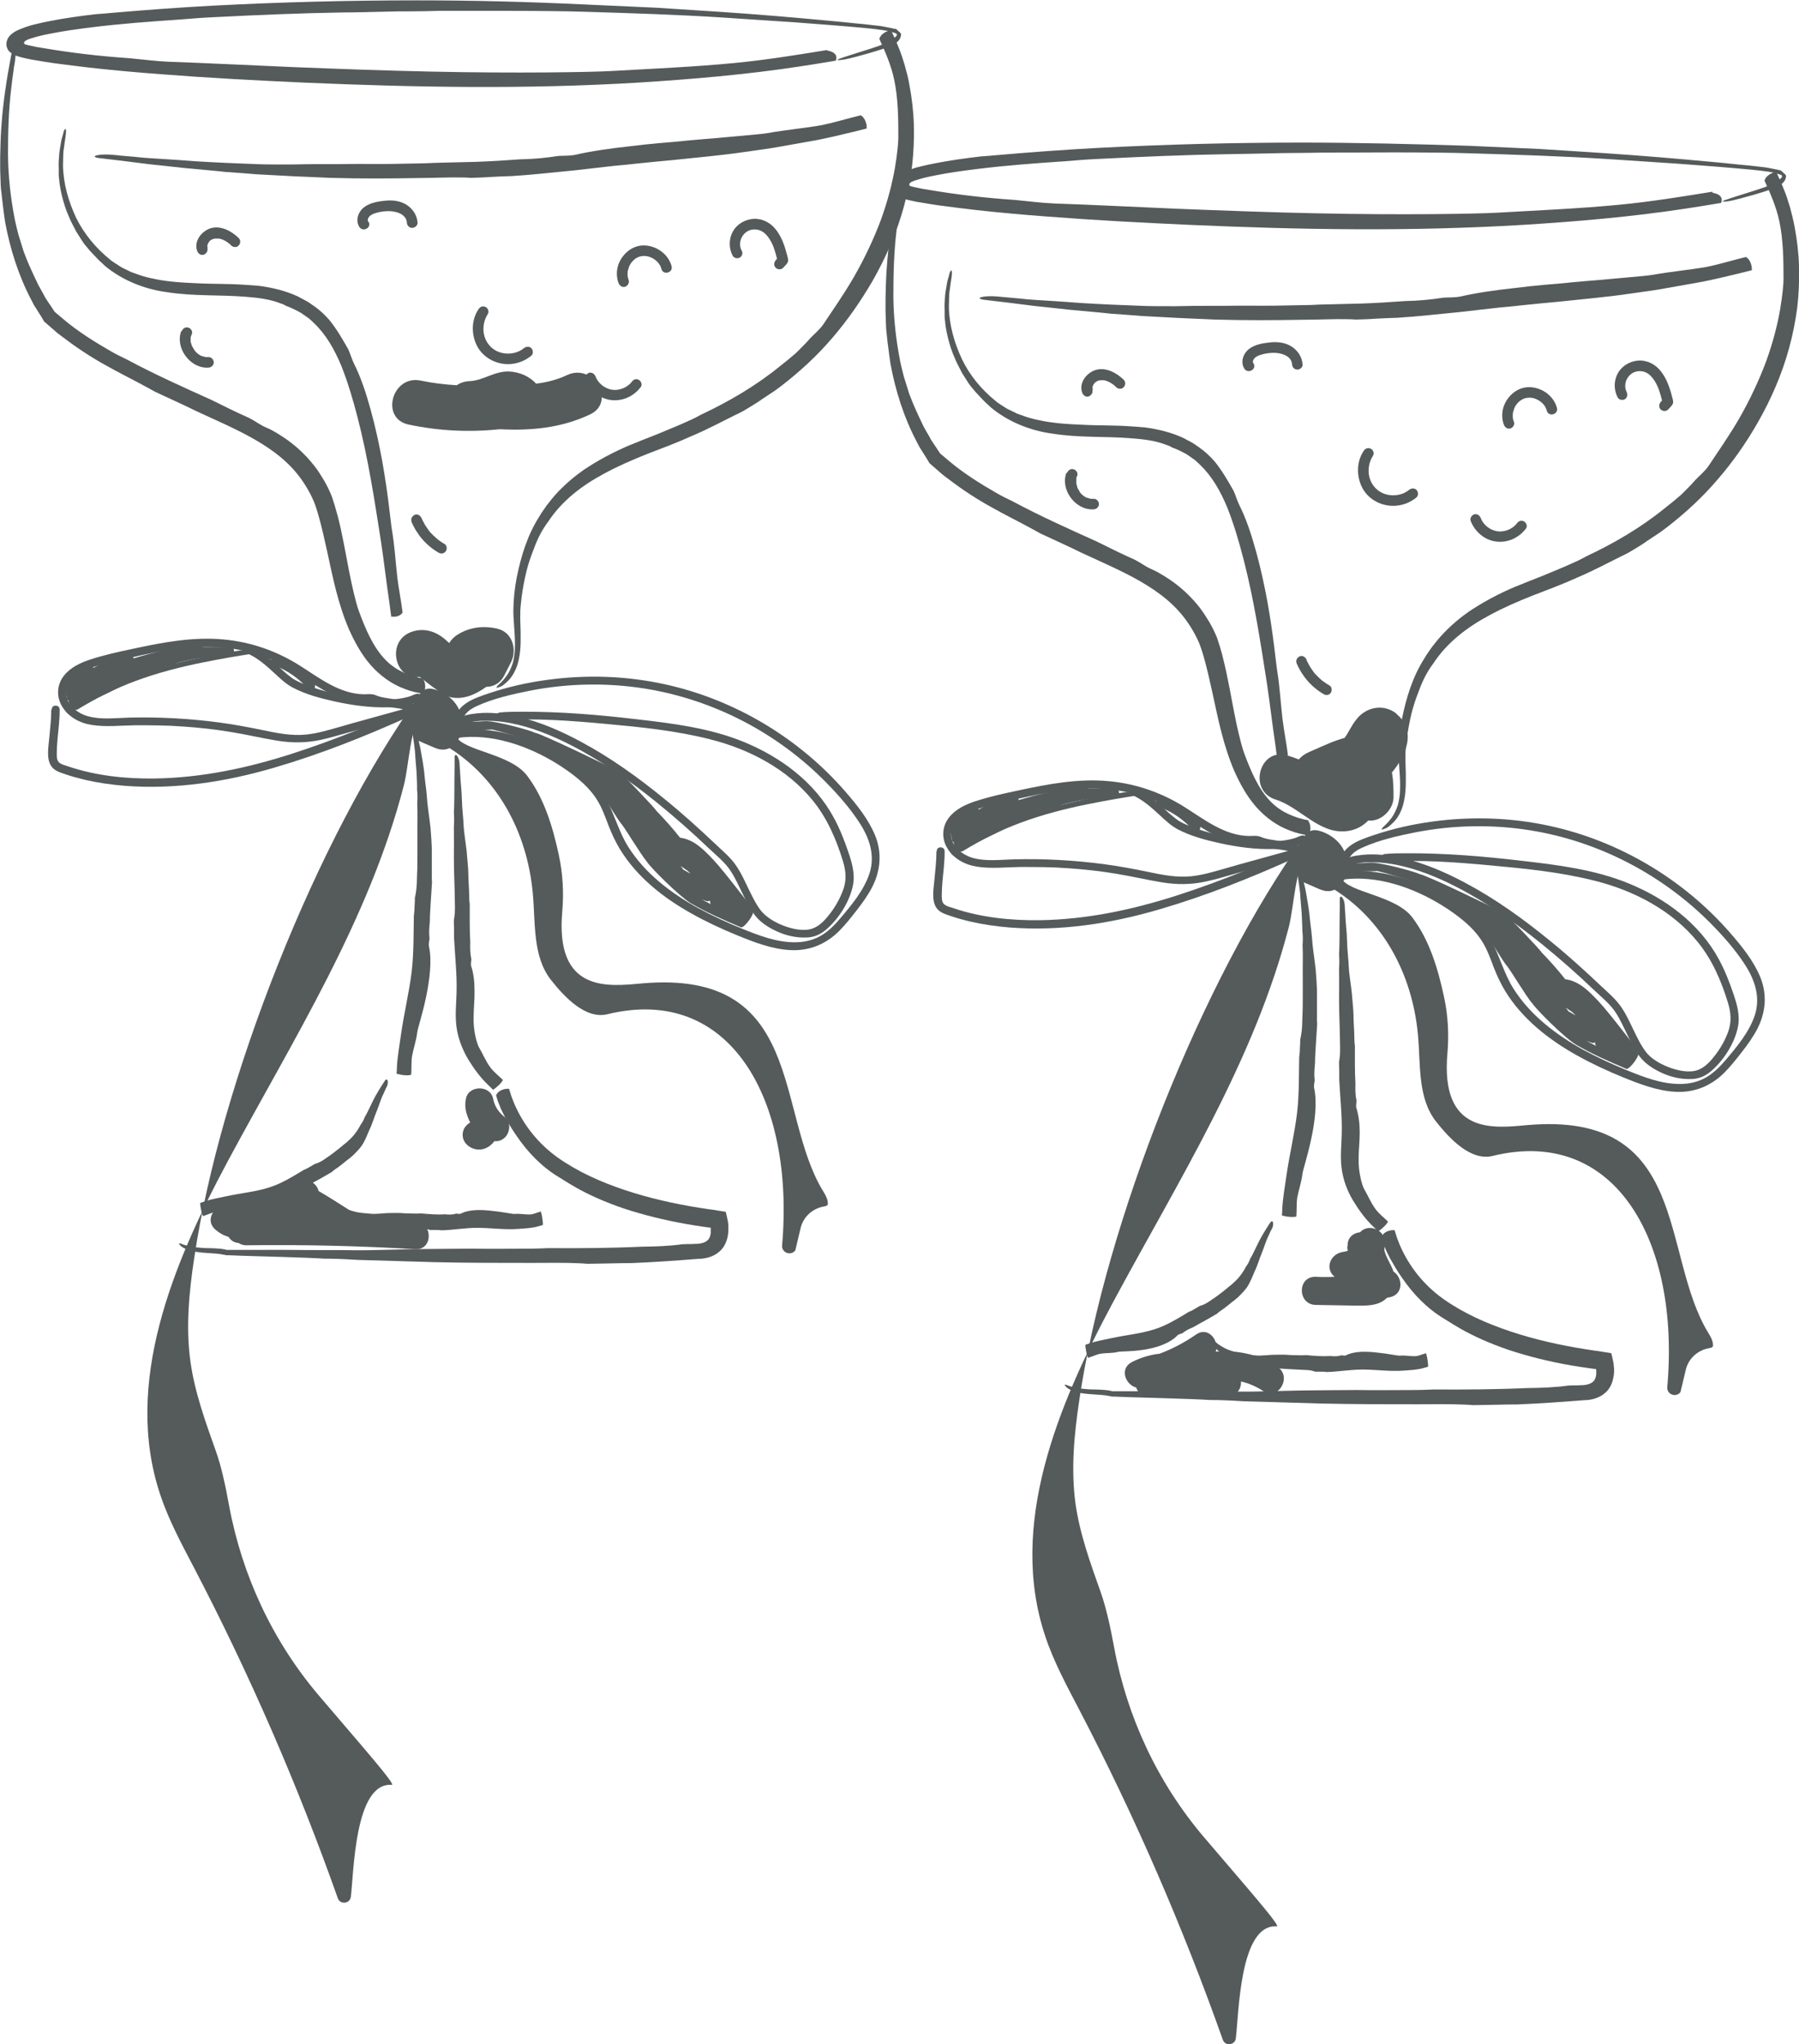 <?xml version="1.0" encoding="UTF-8"?>
<svg id="Layer_2" data-name="Layer 2" xmlns="http://www.w3.org/2000/svg" xmlns:xlink="http://www.w3.org/1999/xlink" viewBox="0 0 101.07 114.83">
  <defs>
    <style>
      .cls-1 {
        fill: #555a5b;
      }

      .cls-2 {
        fill: none;
      }

      .cls-3 {
        clip-path: url(#clippath);
      }
    </style>
    <clipPath id="clippath">
      <rect class="cls-2" width="101.07" height="114.83"/>
    </clipPath>
  </defs>
  <g id="Layer_2-2" data-name="Layer 2">
    <g id="Layer_1-2" data-name="Layer 1-2">
      <g class="cls-3">
        <g>
          <path class="cls-1" d="M96.2,10.77c-1.73.28-3.45.56-5.21.73-2.3.22-4.63.32-6.93.45-1.05.06-5.25.14-10.18.03-2.47-.05-5.12-.15-7.66-.25-2.54-.11-4.96-.23-6.98-.3-.74-.03-1.49-.13-2.23-.2-1.64-.11-3.29-.3-4.91-.58-.22-.03-.44-.07-.64-.12-.1-.02-.19-.04-.29-.07-.04-.01-.09-.04-.09-.09s.03-.08.07-.11c.07-.05.16-.09.25-.12.02,0,.15-.05.23-.07.09-.03.19-.05.29-.08.19-.05.39-.09.59-.13.79-.16,1.6-.27,2.41-.37,1.62-.2,3.25-.32,4.88-.43.69-.06,1.37-.11,2.06-.14,2.36-.12,4.73-.22,7.1-.26.6-.01,1.9-.03,3.08-.06,1.18-.01,2.24-.02,2.34-.03.53,0,2.17,0,3.87-.01,1.71,0,3.48.02,4.3.05,2.62.08,5.24.16,7.86.33,1.31.09,2.61.17,3.92.26l1.96.15.98.08,1.02.09c.24.03.57.05.86.1.08,0,.15.02.23.03l.12.02s.08.01.1.02c.1.03.2.06.29.08.05.01.09.03.13.04.04.02.08.02.1.08,0,.06-.03.08-.06.11-.02.03-.05.05-.07.07-.09.08-.17.12-.17.13-.06.04-.17.11-.38.2s-.53.2-.88.31c-.28.09-.58.18-.89.28-.26.08-.52.17-.79.26l-.12.08c.21,0,.41-.03.65-.09.07-.02.19-.05.36-.09.09-.02.18-.05.29-.08.14-.04.29-.08.44-.12.23-.07.48-.14.72-.22s.49-.17.68-.27.29-.2.35-.29c.03-.05.05-.09.07-.14,0-.02.01-.05.02-.08v-.07s-.01-.04-.02-.05c-.01-.02-.02-.04-.04-.05l-.06-.05-.12-.11-.06-.05s-.02,0-.03-.01h-.05l-.1-.03c-.14-.03-.27-.05-.41-.08-.25-.06-.59-.08-.9-.12-.23-.03-.46-.05-.69-.07-.65-.07-1.22-.12-1.62-.16-.32-.03-2.32-.22-4.46-.38-2.13-.16-4.4-.29-5.26-.35-1.33-.06-2.66-.12-3.99-.18-3.13-.1-6.27-.18-9.4-.18-3.83,0-7.65.1-11.48.3-1.86.1-3.73.24-5.6.4-.34.03-.66.06-.97.08-.86.1-1.72.22-2.58.39-.22.04-.44.09-.65.14-.11.03-.22.05-.33.08l-.17.05-.08.03s-.04.01-.1.03c-.2.07-.4.15-.57.24-.17.1-.3.21-.38.32-.08.12-.13.25-.13.41,0,.08.02.16.05.23s.06.11.1.16c.04.04.09.08.15.12l.07.05.04.03s.03.01.05.02l.21.07c.15.05.31.08.47.12l.29.06.25.04c.33.06.66.11,1,.16.67.09,1.33.17,2,.25,1.34.15,2.68.27,4.02.37,2.69.21,5.37.35,8.02.47,6.31.28,12.46.38,18.78,0,3.04-.19,6.08-.45,9.1-.91.67-.1,1.33-.21,1.99-.32,0,0,.01-.01.02-.02,0,0,.05-.1.02-.23-.03-.12-.15-.26-.5-.32"/>
          <path class="cls-1" d="M99.13,10.14c.34.74.67,1.5.84,2.31.22,1.06.23,2.16.23,3.24,0,.25-.05.86-.19,1.69-.14.82-.4,1.86-.79,2.93-.4,1.07-.92,2.17-1.5,3.18s-1.23,1.92-1.75,2.71c-.2.28-.48.51-.72.76-.25.29-.53.56-.8.83-.29.25-.59.5-.9.74-1.35,1.1-2.87,1.99-4.45,2.73-.28.16-.58.3-.88.43-.51.23-1.03.43-1.54.65-.53.21-1.05.41-1.58.63-.27.11-.84.37-1.34.64s-.93.54-.97.57c-.22.13-.87.58-1.46,1.16-.29.28-.57.6-.79.89-.12.14-.2.28-.29.4-.09.12-.15.22-.2.31-.68,1.05-1.05,2.26-1.29,3.46-.12.61-.18,1.23-.19,1.84,0,.6.09,1.22.09,1.86,0,.18,0,.46-.04.69-.03.24-.09.44-.09.44-.03.08-.1.3-.25.56-.15.25-.39.51-.62.71-.01.03-.03.06-.04.1.11-.02.23-.06.36-.14.06-.06.27-.19.47-.46.2-.26.36-.64.43-1.01.08-.38.1-.75.1-1.08s0-.6-.01-.79c0-.07-.02-.36-.01-.71,0-.09,0-.17.01-.27,0-.1.02-.21.03-.32.02-.22.05-.46.09-.7.08-.48.18-.97.3-1.38s.25-.74.32-.92c.2-.56.47-1.1.82-1.56.76-1.16,1.89-2.03,3.15-2.7.77-.42,1.58-.77,2.41-1.1l1.27-.49.64-.26.64-.28c.83-.35,1.63-.78,2.44-1.18.15-.07.29-.14.42-.21.36-.22.72-.42,1.06-.67l.56-.37c.19-.12.36-.26.54-.39,1.02-.79,1.99-1.68,2.84-2.68.86-.99,1.61-2.07,2.25-3.19.76-1.33,1.37-2.74,1.77-4.21.2-.74.35-1.49.45-2.25.09-.76.12-1.53.1-2.31-.02-.75-.11-1.5-.25-2.24-.07-.37-.16-.73-.26-1.1-.11-.36-.22-.72-.37-1.06-.12-.31-.26-.61-.4-.91h-.02s-.03,0-.08.02c-.05.01-.12.04-.19.07-.14.07-.3.19-.37.39"/>
          <path class="cls-1" d="M73.51,46.08c-.77-.14-1.52-.45-2.09-1.02-.37-.37-.66-.82-.9-1.29s-.44-.97-.62-1.46c-.09-.23-.25-.81-.43-1.64-.18-.82-.35-1.88-.6-3.03-.07-.29-.13-.58-.21-.88s-.17-.6-.28-.92c-.13-.32-.27-.61-.44-.9-.17-.28-.35-.56-.54-.81-.4-.51-.85-.95-1.32-1.31-.23-.18-.47-.34-.7-.48-.23-.14-.47-.28-.69-.37-.33-.14-.62-.37-.94-.53-.72-.32-1.43-.67-2.13-1.02-1.6-.72-3.2-1.44-4.73-2.26-.29-.14-.58-.28-.86-.44-.96-.55-1.89-1.13-2.73-1.84-.05-.05-.12-.1-.2-.17-.08-.06-.16-.14-.26-.22-.03-.02-.05-.07-.09-.12-.04-.06-.08-.11-.11-.17-.08-.11-.15-.23-.23-.34-.08-.11-.15-.23-.2-.34-.06-.11-.12-.21-.17-.29-.1-.17-.16-.29-.17-.31-.1-.23-.45-.9-.73-1.65-.08-.18-.13-.38-.19-.57-.06-.19-.12-.37-.17-.54-.09-.35-.16-.64-.2-.83-.24-1.21-.38-2.45-.39-3.69,0-1.24.03-2.48.18-3.71.02-.17.05-.44.08-.66.03-.22.06-.41.06-.42,0-.08.04-.28.08-.53.03-.25.05-.54,0-.79l-.05-.07c-.06.08-.09.17-.11.28-.02.12-.14.71-.25,1.36s-.21,1.37-.25,1.75c-.02.15-.13,1.11-.16,2.14,0,.26-.02.52-.02.77v.73c.02.45.02.83.04,1.04.04.32.06.64.11.96.04.32.08.64.13.96.28,1.49.74,2.97,1.46,4.34l.16.31.19.3.19.3.09.15.06.1.04.07s.04.04.06.05l.55.48c.17.16.37.29.55.43.74.56,1.52,1.07,2.32,1.51.78.44,1.58.83,2.36,1.26.14.08.27.15.4.22l1.1.51c.39.18.78.36,1.16.55,2.22,1.04,4.69,1.97,6.03,3.97.2.29.37.59.52.9.15.31.25.63.35.97.2.69.35,1.39.51,2.11.31,1.43.6,2.9,1.22,4.34.31.69.68,1.38,1.2,1.98s1.2,1.1,1.96,1.37c.33.13.67.2,1.01.26,0,0,.01,0,.01-.02,0,0,.01-.03.03-.07.02-.05.04-.12.05-.19.02-.16.01-.36-.1-.53"/>
          <path class="cls-1" d="M72.83,68.32c.03-.34,0-.69.05-1.04.08-.44.24-.88.29-1.33.02-.2.29-1,.49-1.95.21-.95.35-2.07.17-2.88-.03-.15.02-.29.03-.44-.04-.33-.01-.65.02-.97,0-.37.03-.73.05-1.09l.07-1.09c0-.14-.02-.27-.01-.41v-1.4c0-.24-.05-1.03-.06-1.07,0-.21-.16-1.28-.19-1.6-.02-.26-.04-.51-.07-.77-.03-.25-.07-.51-.09-.76-.02-.26-.06-.51-.1-.76s-.09-.51-.13-.75c-.01-.07-.04-.17-.06-.27-.02-.09-.04-.17-.04-.17-.01-.06-.04-.34-.24-.5-.02,0-.05,0-.07,0-.03.04-.04.08-.03.13.01.1.15.94.15,1.25,0,.06.04.44.07.85.02.41.04.85.04,1.01.03.26.03.51.01.77.03.6,0,1.21.01,1.81v1.11c0,.37,0,.74-.02,1.11-.01.36-.01.72-.08,1.08-.01.06-.03.13-.04.19,0,.17-.01.33-.02.5,0,.18-.02.35-.04.53-.02,1.03,0,2.09-.12,3.12-.15,1.22-.44,2.38-.61,3.6-.08.58-.19,1.17-.22,1.76,0,.13-.01.26-.02.39h.02s.03,0,.08.02c.05.01.12.03.2.04.16.02.35.03.5,0"/>
          <path class="cls-1" d="M77.99,68.63c-.24-.24-.51-.44-.71-.71-.26-.35-.43-.77-.64-1.13-.1-.17-.34-.92-.31-1.76,0-.43.06-.92.06-1.42s-.06-.96-.18-1.35c-.05-.14,0-.29,0-.43-.07-.32-.07-.63-.06-.95-.04-.71-.03-1.42-.03-2.14-.02-.13-.03-.26-.03-.4,0-.45-.05-.91-.05-1.36,0-.23-.08-1-.08-1.04,0-.2-.17-1.25-.18-1.56-.02-.5-.09-1-.1-1.51-.01-.5-.08-1-.1-1.51,0-.07-.01-.18-.02-.27,0-.09-.01-.17-.01-.17,0-.06,0-.34-.16-.53l-.07-.03s-.06.07-.05.12c0,.1,0,.96-.01,1.27,0,.12,0,1.54-.03,1.87.02.26.02.51,0,.76.01.6,0,1.2,0,1.8,0,.73.04,1.46.05,2.19,0,.36.03.71-.02,1.07,0,.07-.02.13-.03.19,0,.16,0,.33.01.49v.52c.05,1.01.17,2.05.14,3.06-.01.6-.09,1.22-.01,1.89.08.67.32,1.31.66,1.87.33.54.69,1.03,1.12,1.44.09.09.19.18.28.27,0,0,.01,0,.02-.01,0,0,.02-.02.06-.05.04-.03.1-.07.16-.13.12-.1.26-.24.32-.38"/>
          <path class="cls-1" d="M77.6,69.47c.03.1.06.21.09.31.04.1.08.2.12.3.07.2.18.39.27.58.21.37.42.74.67,1.09.62.92,1.43,1.76,2.39,2.33.22.13.74.49,1.52.88s1.81.81,2.95,1.13c1.14.33,2.39.59,3.58.75.14.02.28.04.42.06h.06s0,.06.01.11v.14c0,.09-.02.17-.04.24-.03.06-.05.12-.09.17-.08.1-.22.18-.41.22-.04,0-.07.01-.11.02-.04,0-.09,0-.13.01-.09,0-.18,0-.26.01-.18,0-.36,0-.53.01-.78.11-1.55.13-2.33.14-1.74.08-3.49.09-5.23.08-.32.01-.65.03-.97.03-1.11,0-2.23.02-3.34,0-.56,0-2.46.02-2.55.02-.5-.01-3.08.08-3.84.07-1.23-.02-2.46,0-3.7-.02-.62-.01-1.23,0-1.85,0h-1.8l-.08-.02c-.31-.08-1.01-.08-1.04-.08-.08,0-.29-.01-.56-.04-.13-.01-.28-.03-.44-.07s-.32-.08-.47-.15h-.11c.04.05.08.1.13.15.05.04.12.08.19.12.08.04.31.14.6.19.29.05.62.07.93.09.16.01.31.02.45.04.07.01.14.02.21.04h.06s.07.03.11.03h.15c.31.01.58.02.76.03.31.01,3.76.1,4.57.16.63,0,1.25.03,1.87.07,1.47.04,2.94.09,4.42.13,1.8.04,3.6.04,5.4.04.88,0,1.76-.02,2.64.02.16,0,.31.02.46.03l1.21-.02c.43-.01.86-.02,1.29-.02,1.25-.05,2.51-.14,3.76-.24.33,0,.82-.09,1.17-.41.18-.15.31-.36.38-.56s.11-.41.12-.6v-.14c0-.05,0-.09-.01-.16l-.02-.2-.04-.19c-.03-.13-.05-.26-.09-.38l-.38-.06-.37-.06-.23-.03-.46-.07c-1.45-.23-2.87-.55-4.22-1s-2.65-1.03-3.78-1.83c-1.09-.78-1.92-1.82-2.44-3.03l-.16-.41c-.04-.14-.09-.28-.13-.42h-.1c-.05,0-.12.01-.2.03-.15.04-.33.13-.42.32"/>
          <path class="cls-1" d="M61.14,76.27c.23-.07.46-.19.7-.23.31-.05.65-.02.96-.1.14-.04.74-.01,1.44-.12.69-.1,1.47-.35,1.9-.8.08-.08.19-.09.29-.13.18-.15.39-.25.61-.34.23-.13.45-.26.68-.38.22-.13.45-.25.67-.39.07-.07.15-.13.23-.18.14-.09.27-.2.4-.3.13-.11.26-.21.39-.31.07-.05.2-.17.32-.3.06-.06.11-.12.16-.17.04-.05.07-.08.07-.09.06-.05.19-.25.29-.47.11-.22.19-.45.24-.55.16-.32.25-.67.39-1s.23-.69.4-1.02c.02-.04.05-.12.08-.18s.05-.11.06-.12c.02-.04.14-.2.1-.43l-.04-.06s-.08.01-.1.05c-.02.03-.13.19-.24.37-.11.17-.22.37-.28.47-.03.04-.16.3-.29.57s-.26.54-.33.64c-.06.17-.14.32-.24.45-.18.35-.41.65-.67.88l-.12.11-.15.12-.29.24c-.2.15-.39.31-.61.45-.1.07-.2.14-.31.21-.1.06-.21.12-.33.16-.04.01-.08.03-.12.04-.09.06-.19.11-.29.17s-.21.12-.32.16c-.6.36-1.22.75-1.9.97-.8.26-1.64.33-2.46.51-.4.09-.8.15-1.19.28-.09.03-.18.06-.26.09v.1c0,.05.02.12.03.2.03.16.07.35.14.47"/>
          <path class="cls-1" d="M72.35,42.37c-.08-.67-.22-1.33-.3-2-.1-.88-.15-1.78-.29-2.65-.07-.4-.21-2.01-.55-3.89-.17-.94-.39-1.94-.65-2.88s-.56-1.84-.92-2.55c-.13-.26-.21-.55-.33-.82-.32-.57-.65-1.14-1.07-1.66-.25-.28-.52-.54-.83-.76-.15-.1-.3-.22-.46-.31l-.49-.26c-.68-.31-1.4-.48-2.12-.58-.27-.03-.54-.04-.8-.06-.92-.07-1.83-.04-2.72-.09-.23-.01-.72-.03-1.17-.07-.44-.04-.84-.1-.88-.11-.19-.04-.81-.13-1.41-.37-.08-.03-.15-.05-.23-.08-.07-.04-.14-.07-.22-.11-.14-.07-.29-.13-.41-.21-.24-.16-.46-.28-.57-.39-.78-.63-1.44-1.42-1.88-2.33-.43-.92-.72-1.91-.74-2.94,0-.28.02-.89.04-.9,0-.06.04-.24.06-.44.03-.21.08-.45.07-.66l-.04-.07c-.05.06-.09.13-.11.23,0,.05-.06.2-.11.41-.03.21-.09.47-.12.75-.02.28-.05.58-.03.84v.37c0,.11.02.21.03.29,0,.13.11.95.42,1.76.09.2.16.4.26.6.1.19.19.37.28.54.21.32.37.6.48.73.09.1.17.21.26.31s.19.2.28.3c.1.1.18.2.28.29s.2.18.3.28c.98.82,2.25,1.32,3.48,1.48,1.51.24,2.99.14,4.41.26.69.05,1.38.13,2,.38.12.03.22.09.31.14.29.1.55.24.81.38l.39.27c.07.04.12.1.18.15s.12.11.17.16c.67.63,1.16,1.49,1.54,2.41.37.93.66,1.92.91,2.89.6,2.32.95,4.64,1.32,7,.17,1.14.3,2.29.47,3.43.03.25.07.51.1.76h.24c.13-.02.28-.07.38-.21"/>
          <path class="cls-1" d="M98.07,14.44c-.75.18-1.47.41-2.23.56-.99.17-2.01.26-3,.44-.23.04-.8.09-1.58.16-.39.03-.83.08-1.32.12-.48.04-1,.08-1.53.13-.27.03-.54.05-.82.08-.28.02-.56.05-.83.07-.56.05-1.12.11-1.67.18-1.1.12-2.15.27-3.01.47-.32.07-.65.05-.98.07-.71.11-1.43.18-2.15.19-.81.06-1.62.11-2.43.14l-2.43.06c-.3.02-.6.03-.9.03-.51.01-1.03.02-1.55.03-.52.01-1.03,0-1.55,0-.26,0-.83,0-1.35.01h-1.02c-.23,0-.95,0-1.69.02-.74,0-1.52,0-1.88-.02-1.14-.04-2.29-.09-3.43-.16-.57-.04-1.14-.09-1.71-.12-.57-.04-1.14-.06-1.71-.13-.31-.03-.98-.09-.99-.09-.14-.01-.77-.1-1.22.02l-.06.06c.08.05.16.07.26.08.23.02,2.17.26,2.86.35.14.01,1.02.11,1.95.21.93.09,1.92.17,2.3.22.58.04,1.16.08,1.74.13.69.03,1.37.08,2.06.11l2.06.09c1.68.05,3.35.04,5.03.01.82,0,1.64-.05,2.45-.03.15,0,.29.01.43.02.38-.01.75-.02,1.13-.05.4-.02.8-.04,1.2-.05,1.16-.07,2.33-.21,3.5-.32.59-.07,1.17-.13,1.75-.2.58-.07,1.16-.11,1.74-.18.69-.07,1.37-.14,2.05-.2l2.04-.21c.68-.07,1.36-.15,2.03-.25.68-.1,1.36-.18,2.04-.31l1.97-.35c.65-.13,1.3-.28,1.95-.44.29-.07.57-.14.85-.21v-.1c0-.05-.01-.12-.03-.2-.04-.15-.12-.33-.29-.44"/>
          <path class="cls-1" d="M85.06,23.72c-.06-.16-.08-.25-.07-.41,0-.01.01-.12,0-.08,0-.04.02-.08.03-.12,0-.03.02-.06.03-.09,0-.02.01-.04.02-.06-.01.02,0,.02,0-.02.07-.15.13-.24.24-.35.06-.06.08-.07.14-.11.07-.04.12-.07.17-.09.27-.09.53-.06.77.07.26.14.44.34.51.61.1.37.67.21.57-.16-.18-.66-.8-1.11-1.46-1.16-.69-.05-1.28.42-1.52,1.05-.12.33-.13.72,0,1.06.06.15.2.25.36.21.14-.04.26-.21.21-.36"/>
          <path class="cls-1" d="M91.39,22.03c-.26-.52.12-1.15.67-1.18.26-.02.49.08.65.24.19.18.32.4.43.65.11.26.2.61.27.91.03-.1.05-.19.08-.29-.06.07-.13.15-.19.22-.1.12-.12.3,0,.42.11.11.31.12.42,0,.09-.1.23-.22.27-.35.03-.11-.02-.25-.05-.36-.04-.18-.1-.36-.16-.54-.13-.37-.31-.73-.58-1.02-.27-.29-.65-.47-1.05-.48-.44,0-.88.2-1.15.55-.33.44-.37,1.03-.12,1.52.07.14.27.18.4.11.14-.09.18-.26.11-.4"/>
          <path class="cls-1" d="M76.62,25.32c-.42.61-.42,1.45-.08,2.09.35.67,1.11,1.05,1.86,1,.44-.03.84-.19,1.18-.47.12-.1.11-.31,0-.42-.12-.12-.29-.1-.42,0-.4.33-1.01.39-1.48.18-.49-.22-.78-.71-.79-1.23,0-.31.07-.59.24-.86.09-.13.03-.33-.11-.4-.15-.08-.31-.03-.4.11"/>
          <path class="cls-1" d="M82.62,29.25c.22.58.73,1.05,1.36,1.16.68.11,1.33-.17,1.75-.72.1-.13.02-.33-.11-.4-.15-.09-.31-.02-.4.11-.25.33-.73.51-1.12.44-.4-.07-.77-.36-.91-.74-.06-.15-.2-.25-.36-.21-.14.04-.26.21-.21.36"/>
          <path class="cls-1" d="M61.4,21.9s0-.05-.02-.07c-.02-.05,0,.03,0,0v-.06s.02-.08,0-.01c0-.02,0-.05.02-.07,0,0,.02-.07,0-.03,0,.04,0-.02.02-.03,0-.02.03-.04.04-.06.03-.05-.02.01,0-.01,0-.01.03-.03.04-.05.02-.02.04-.04.06-.05.04-.04-.02.01,0,0,.04-.03.08-.05.12-.07.05-.03-.02,0,0,0s.05-.02.07-.02.04,0,.06-.01c-.06.01.03,0,.03,0h.15c-.06,0,.03,0,.04,0,.02,0,.05.01.07.02.02,0,.05.01.07.02,0,0,.09.03.04.01.1.04.2.1.29.16,0,0,.06.05.04.03-.02-.01.04.03.04.03.05.04.09.08.13.12.11.11.31.12.42,0,.11-.12.12-.3,0-.42-.4-.39-1.02-.73-1.6-.54-.5.17-.93.73-.73,1.27.05.14.2.26.36.21.14-.05.26-.21.21-.36"/>
          <path class="cls-1" d="M70.42,20.41c-.04-.07-.05-.12,0-.2.05-.11.15-.17.25-.22.25-.11.55-.16.82-.17.43-.02,1.07.14,1.1.65.01.16.13.29.3.29.15,0,.31-.14.29-.29-.03-.41-.25-.75-.58-.98-.35-.24-.79-.3-1.21-.26-.4.04-.87.11-1.2.36-.34.25-.52.74-.28,1.12.21.32.72.02.51-.3"/>
          <path class="cls-1" d="M59.92,26.54c-.38.95.5,2.14,1.52,2.07.15,0,.3-.13.3-.29,0-.15-.13-.31-.3-.3h-.19.04s-.06-.01-.08-.02c-.04-.01-.09-.03-.13-.04-.07-.02.04.02-.02,0-.02,0-.04-.02-.06-.03-.04-.02-.09-.05-.13-.08,0,0-.07-.05,0,0-.02-.02-.04-.03-.06-.05-.03-.03-.07-.06-.1-.1-.02-.02-.03-.04-.05-.06-.05-.06.02.03,0-.02-.05-.08-.1-.16-.14-.24t0,.01s0-.03,0-.04c0-.02,0-.04-.02-.06,0-.05-.03-.1-.03-.14v-.02s0-.03,0,.02v-.25s0,.05,0,.03,0-.05,0-.07c0-.05.03-.1.05-.14.06-.14-.06-.33-.21-.36-.17-.04-.3.05-.36.21"/>
          <path class="cls-1" d="M72.83,37.22c.31.75.85,1.38,1.55,1.78.13.08.33.04.4-.11.07-.14.04-.32-.11-.4-.08-.04-.15-.09-.22-.14-.04-.03-.08-.05-.11-.08-.05-.03.02,0-.01,0-.02,0-.03-.03-.05-.04-.13-.11-.26-.23-.38-.36-.03-.03-.06-.06-.08-.1-.01-.02-.03-.03-.04-.05-.02-.03.03.04,0,0-.05-.07-.1-.14-.15-.22-.05-.07-.09-.15-.13-.23-.02-.04-.04-.07-.06-.11-.01-.02-.02-.05-.03-.07,0,0-.04-.08,0-.02-.06-.14-.2-.26-.36-.21-.14.04-.27.21-.21.36"/>
          <path class="cls-1" d="M78.47,40.1c-.71-.58-1.69-.41-2.25.29-.32.4-.46.77-.68,1.06-.6.16-1.21.45-1.71.67-.08.03-.15.06-.23.1-.25.1-.47.25-.63.44-.21-.08-.42-.16-.63-.22-1.58-.49-2.25,1.98-.68,2.47,1.38.43,2.43,1.94,3.97,1.78.51-.05.92-.27,1.24-.6.7.08,1.41-.59,1.42-1.3,0-.39,0-.9-.09-1.4.85-1.01,1.36-2.38.26-3.28"/>
          <path class="cls-1" d="M71.75,76.76c-1.09-.72-2.27-.92-3.45-.84.21-.63-.43-1.43-1.1-.96-.65.45-1.33.81-2.05,1.08-.53.06-1.05.21-1.56.47-.7.36-.38,1.26.24,1.43.11.34.45.61.93.53,1.4-.21,2.8-.24,4.21-.11.53.05.77-.35.75-.76.43.1.84.27,1.25.54.85.56,1.64-.81.8-1.36"/>
          <path class="cls-1" d="M78.29,71.43c-.13-.4-.47-.87-.52-1.25.03-.13.04-.28.03-.43-.03-.73-.97-1.02-1.39-.53-.36.03-.71.28-.7.75-.03.1-.02.2.02.28-.09.04-.19.06-.26.07-.72.09-1.07.93-.49,1.4-.36.02-.72.02-1.08,0-1.02-.01-1.01,1.54,0,1.58.78.01,1.55.03,2.33.04.57,0,1.17.02,1.63-.38l.06-.06c.07-.01.13-.03.2-.04.75-.19.68-1.11.17-1.43"/>
          <path class="cls-1" d="M73.15,47.63c-.36-.31-.94-.34-1.39-.41-.25-.04-.5-.07-.74-.14-.1-.03-.19-.08-.28-.1-.18-.05-.37-.02-.56-.02-1.38-.02-2.51-.92-3.62-1.62-1.3-.82-2.74-1.32-4.27-1.46-1.7-.16-3.41.16-5.07.52-.81.17-1.64.35-2.43.61-.55.18-1.12.45-1.48.92-.38.49-.42,1.14-.11,1.68.35.61.99.96,1.67,1.07.81.13,1.63.03,2.44.02.9,0,1.79,0,2.69.07.91.06,1.81.16,2.71.31.86.14,1.7.34,2.55.48.85.14,1.67.14,2.52-.05.55-.12,1.1-.29,1.64-.44,1.04-.29,2.08-.57,3.12-.86.17-.05.35-.1.52-.14.27-.08.16-.5-.12-.43-.9.25-1.8.5-2.71.75-.45.12-.9.25-1.35.38-.64.18-1.28.38-1.94.45-.83.09-1.66-.08-2.47-.25-.82-.17-1.63-.32-2.46-.43-1.67-.22-3.35-.31-5.03-.27-.77.02-1.58.13-2.33-.08-.6-.17-1.24-.68-1.22-1.36.02-.6.54-.97,1.03-1.2.65-.3,1.39-.44,2.08-.61,1.59-.37,3.24-.74,4.88-.72,1.51,0,3.05.37,4.37,1.11,1.1.62,2.08,1.47,3.31,1.84.29.09.6.15.9.17.16,0,.33,0,.49,0,.13,0,.23.06.36.1.46.16.98.17,1.46.27.17.03.4.07.54.18.21.18.53-.13.31-.31"/>
          <path class="cls-1" d="M54.09,47.81c1.04-.63,2.12-1.18,3.26-1.6,1.24-.46,2.53-.79,3.83-1.05.9-.18,1.81-.34,2.72-.48.19-.03.11-.31-.08-.28-2.74.43-5.51.95-8.03,2.15-.64.3-1.25.64-1.85,1.01-.16.1,0,.35.15.25"/>
          <path class="cls-1" d="M52.61,47.83c0,.52-.06,1.04-.11,1.56-.04.48-.18,1.16.1,1.59.17.27.48.36.77.46.37.13.74.23,1.12.32.73.17,1.49.28,2.24.34,2.84.22,5.69-.22,8.41-1.02,2.61-.76,5.16-1.78,7.64-2.9.2-.09.42-.17.6-.32.07-.06.14-.13.16-.22.01-.05,0-.1,0-.15,0,.05,0-.02,0-.04-.02-.18-.05-.42-.24-.5-.17-.07-.37.07-.53.12-.93.29-1.99.2-2.94.08-1-.13-2-.36-2.94-.73-.29-.11-.59-.24-.83-.43-.53-.4-.97-.9-1.51-1.29-.27-.2-.56-.36-.87-.49-.26-.11-.38.32-.12.43.63.26,1.14.73,1.63,1.18.3.28.6.56.97.76.74.39,1.58.61,2.4.79.97.21,1.97.35,2.97.32.43,0,.86-.05,1.27-.17.09-.02.18-.05.26-.08.04,0,.1-.03.14-.06.1-.07-.12-.1-.13-.05,0,.03.02.15.03.18.03.15-.02,0,.02-.02-.03.02-.06.05-.1.07-.44.28-.98.46-1.46.67-.58.25-1.16.5-1.75.73-1.23.49-2.47.95-3.72,1.35-2.5.8-5.04,1.34-7.68,1.38-1.63.02-3.28-.15-4.83-.67-.17-.06-.42-.11-.55-.24s-.12-.34-.12-.51c0-.25.02-.51.04-.77.05-.56.13-1.13.12-1.69,0-.28-.45-.29-.44,0"/>
          <path class="cls-1" d="M72.94,48.65c-.16.34-.05.74.3.91.18.08.36.16.53.23.24.1.47.23.73.26.44.06.8-.23,1-.6.38-.71.21-1.6-.34-2.17-.27-.28-.63-.49-1-.6-.2-.06-.41-.08-.6.03-.16.09-.29.25-.33.44-.04.18-.01.37-.03.55,0,0-.01.08,0,.05,0-.02,0,.06-.01.08-.02.09-.03.18-.05.27-.05.19-.11.38-.2.55-.18.34.33.64.51.3.21-.41.33-.89.36-1.35,0-.1-.01-.3.01-.34,0,0,.05-.04.04-.03.03,0,.08,0,.13.03.14.04.27.09.39.17.49.28.8.8.73,1.37-.03.23-.14.51-.34.64-.17.11-.39,0-.56-.07-.17-.08-.35-.15-.52-.23-.06-.03-.12-.05-.18-.08s-.1-.06-.08-.1c.07-.14.04-.32-.11-.4-.13-.08-.34-.04-.4.11"/>
          <path class="cls-1" d="M75.57,48.74s.04-.03,0,0c.02,0,.04-.03.06-.04.03,0,.05-.03.08-.04.02,0,.03-.02.05-.02.06-.03-.04,0,.01,0,.19-.07.39-.13.59-.16.14-.02.2-.03.37-.04.16,0,.33,0,.49,0,.41,0,.8.06,1.19.13,1.18.23,2.32.69,3.39,1.24,1.72.88,3.31,2,4.81,3.21,1.01.82,1.99,1.68,2.93,2.58.42.4.92.79,1.24,1.29.26.4.45.84.66,1.26.2.42.41.84.69,1.21.31.4.76.69,1.22.9.54.25,1.13.38,1.72.35.45-.02.81-.21,1.14-.51.67-.6,1.25-1.53,1.43-2.42.13-.65-.06-1.29-.27-1.9-.22-.65-.47-1.28-.8-1.89-1.09-2.02-3.01-3.43-5.1-4.28-1.9-.77-3.98-1.03-6-1.26-2.12-.25-4.27-.43-6.41-.42-.42,0-.83,0-1.25.04-.28.02-.29.46,0,.44,1.97-.13,3.96.02,5.92.2,1.97.18,3.97.38,5.89.87,2.19.55,4.31,1.66,5.75,3.42.82,1,1.34,2.21,1.71,3.43.17.56.21,1.08.01,1.63-.17.46-.42.91-.72,1.3-.25.33-.57.69-.97.84-.51.19-1.18.03-1.67-.16-.46-.18-.96-.46-1.26-.85-.29-.38-.5-.83-.71-1.26-.2-.41-.39-.84-.65-1.22-.32-.49-.79-.87-1.21-1.27-.92-.87-1.86-1.72-2.85-2.52-1.48-1.21-3.04-2.33-4.73-3.23-1.11-.59-2.28-1.1-3.5-1.38-.74-.17-1.53-.27-2.29-.19-.39.04-.83.12-1.17.33-.05.03-.1.06-.14.1-.21.2.11.51.31.31"/>
          <path class="cls-1" d="M75.42,49.41c1.93-.27,3.97.44,5.6,1.45.83.52,1.72,1.18,2.24,2.01.3.47.48,1,.68,1.52.18.45.38.88.63,1.29.96,1.56,2.44,2.72,4.02,3.6.82.46,1.68.86,2.56,1.22.96.39,1.96.78,3,.83,1.05.05,1.97-.33,2.71-1.06.37-.37.69-.78,1.01-1.19s.62-.83.86-1.29c.47-.92.56-1.92.17-2.89-.38-.93-1.04-1.74-1.69-2.49-2.63-3.02-6.24-5.17-10.16-6.02-2.16-.47-4.39-.54-6.58-.24-1.12.15-2.22.4-3.29.76-.83.28-1.74.58-1.94,1.54-.05.24-.08.5-.08.75,0,.29.44.29.44,0,0-.24.03-.49.09-.72.11-.44.43-.68.83-.86.94-.43,2.01-.67,3.02-.87,2.11-.41,4.31-.45,6.43-.11,3.85.62,7.44,2.49,10.18,5.27.68.69,1.33,1.43,1.86,2.24.57.87.91,1.84.58,2.87-.31.94-1,1.77-1.63,2.51-.32.38-.68.74-1.11.99-.45.26-.96.37-1.47.37-1.03,0-2.02-.38-2.95-.76-.84-.34-1.66-.72-2.46-1.15-1.54-.85-3-1.95-3.95-3.46-.52-.83-.76-1.79-1.22-2.65-.46-.84-1.23-1.49-2-2.04-1.49-1.07-3.32-1.8-5.16-1.9-.44-.03-.87,0-1.31.06-.28.04-.16.46.12.43"/>
          <path class="cls-1" d="M73.34,46.93c-5.81,8.03-11.25,21.88-12.7,31.69-.29,1.93-.48,3.89-.22,5.82.24,1.73.85,3.39,1.43,5.03.29.83.53,1.9.74,3.05.73,3.94,2.46,7.64,5.06,10.69,2.27,2.67,4.35,5.02,4.08,5-2.1-.16-2.13,4.98-2.3,6.29-.05.39-.6.45-.73.08-2.25-6.35-4.94-12.55-8.06-18.53-.71-1.36-1.45-2.72-1.93-4.18-2.06-6.21.71-12.91,3.8-18.68,3.69-6.87,7.95-13.57,9.9-21.13.29-1.12.35-3.38,1.09-4.26l-.17-.88h.01Z"/>
          <path class="cls-1" d="M74.79,49.86c2.91,1.75,4.55,4.86,4.87,8.24.16,1.69-.03,3.57,1.02,4.9.78.99,1.96,2.23,3.18,1.93,6.91-1.69,10.53,4.83,9.81,12.98-.04.41.48.62.74.29l.3-1.26c.15-.63.67-1.1,1.31-1.21.14-.02.22-.06.22-.16,0-.25-.13-.48-.26-.69-2.72-4.42-.99-12.49-10.19-11.68-1.87.17-4.89.56-4.47-4.06.09-1.05.03-2.1-.19-3.13-.34-1.58-.81-3.18-1.78-4.47-.96-1.27-3.58-1.38-4.01-2.23l-.56.53v.02Z"/>
          <path class="cls-1" d="M75.43,48.72c-.09-.31-.25-.6-.4-.88-.18-.35-.32-.66-.73-.79-.4-.13-.89.22-.86.66.03.37,0,.67-.13,1.02-.13.38.22.92.66.86.15-.02.3-.06.43-.12.45.27,1.21-.09,1.03-.75"/>
          <path class="cls-1" d="M89.04,58.43c.13.05.26.11.4.15.06.02.12,0,.18-.03-.01.07,0,.14.05.2h0c-.21-.11-.42-.21-.62-.33h0M88.13,56.82s-.06-.07-.08-.11c-.02-.02-.05-.06-.09-.11.12.08.25.17.38.26.04.04.08.08.12.11.02.02.04.04.05.06l-.37-.21h0M92.04,59c-.09-.06-1.61-2.1-2.23-2.75-.51-.54-1.07-1.13-1.84-1.24h-.03c-.42-.53-.87-1.04-1.34-1.52,0-.07-1.96-2.13-2.12-2.21-.66-.34-4.24-2.08-4.72-2.18-.22-.12-2.11-.65-2.74-.64-.11,0-1.15.06-1.5.07-.29,0-.29.46,0,.45.62-.02,1.25-.03,1.87-.05,3.87.95,4.9,2.44,6.11,3.49.15.29,1,1.67,1.14,1.81.19.21,1.09,1.72,1.43,2.12h.01c.19.32,1.83,1.96,2.46,2.33.9.53,1.87.95,2.83,1.36.17.07.89-.87.65-1.03"/>
          <path class="cls-1" d="M62.65,44.31c-.38,0-.76,0-1.13,0-.02,0-.03,0-.05,0h-.32c-.03-.1-.13-.19-.27-.17-1.23.17-2.45.44-3.64.8-.03-.09-.1-.17-.21-.15-.02,0-.04,0-.06,0h-.02c-.7.1-1.36.33-1.95.68-.05-.04-.12-.06-.19-.04-.37.14-.7.33-.99.58-.04,0-.08.03-.11.06-.05.06-.1.13-.15.19-.03.04-.04.08-.05.12-.05.07-.1.15-.11.24,0,.17.06.39.08.56,0,.06.05.1.1.13,0,.05,0,.11.04.16-.07.07-.13.16-.18.25-.1.19.11.44.31.31.14-.09.27-.23.33-.37.12-.1.25-.18.39-.25,1.22-.35,2.29-1.12,3.46-1.61,1.49-.64,3.1-.99,4.72-1.06.29,0,.29-.44,0-.45"/>
          <path class="cls-1" d="M67.38,46.32c-.59-.65-1.33-1.14-2.15-1.44-.11-.04-.25.05-.28.16-.04.13.04.24.16.28.75.27,1.41.74,1.94,1.33.2.22.52-.11.32-.32"/>
          <path class="cls-1" d="M80.13,76.01c-.21.05-.41.16-.63.17-.28.01-.57-.06-.85-.03-.13.01-.65-.11-1.25-.17-.6-.07-1.29-.1-1.78.15-.09.04-.18,0-.27,0-.2.07-.4.06-.6.04-.45.03-.91-.01-1.36-.05-.08,0-.17.01-.25.01-.29-.01-.58,0-.87-.03-.14-.01-.64,0-.67,0-.13-.01-.81.07-1.01.04-.32-.03-.65-.04-.97-.13-.31-.09-.65-.17-.95-.36-.04-.02-.11-.06-.16-.1-.06-.03-.1-.06-.1-.07-.04-.03-.16-.17-.39-.18l-.07.02s0,.08.02.11c.03.03.15.18.31.31.16.14.34.26.44.33.04.03.29.17.57.28s.57.19.68.23c.18.02.35.06.51.11.41.06.79.11,1.17.16.47.05.95.06,1.42.09.23.02.46,0,.69.07.04.01.08.02.12.04h.32c.11,0,.23,0,.34.02.66-.02,1.34-.14,1.99-.14.78,0,1.55.12,2.33.06.38-.03.76-.04,1.13-.15.08-.02.16-.05.24-.07v-.1c0-.05-.01-.12-.02-.2-.02-.16-.05-.35-.11-.48"/>
          <path class="cls-1" d="M59.53,44.78c-.07.03-.14.09-.21.09-.1,0-.2-.04-.29-.02-.08,0-.75-.26-1.03.1-.03.03-.06,0-.09.02-.06.05-.13.07-.19.07-.15.05-.3.08-.45.1-.03,0-.05.03-.08.04-.1.02-.19.07-.28.09-.05,0-.2.09-.21.09-.04,0-.24.16-.3.18-.1.04-.2.1-.3.14s-.19.1-.29.15c-.03,0-.08.05-.08.05,0,0-.07.02-.08.13v.04s.03.03.04.02c.02,0,.19-.07.26-.07.03,0,.32-.09.39-.09.05-.02.1-.03.16-.03.12-.04.25-.06.37-.09.15-.03.3-.09.45-.13.07-.02.15-.05.23-.03h.04s.07-.02.1-.03c.04,0,.07,0,.11-.02.21-.07.41-.18.62-.21.26-.04.52.02.77-.02.12-.02.25-.02.36-.08.03,0,.05-.03.08-.04h0s0-.08-.02-.18c0-.09-.03-.21-.06-.29"/>
          <path class="cls-1" d="M73.81,48.95s-.03-.08,0-.1c.03-.02.09-.02.11-.05,0,0,.12,0,.21-.04.09-.03.17-.1.08-.24-.02-.03.01-.02.02-.04-.02-.05,0-.07.01-.09,0-.07.05-.13.07-.19v-.17s-.03-.1-.04-.1c0-.02-.1-.11-.11-.13-.02-.04-.06-.07-.08-.09-.02-.03-.07-.04-.1-.05h-.03s-.01-.02-.09.06l-.03.03-.02.03s.02,0,.02.02c0,0,.02.03,0,.05.01,0,.01,0,0,.03.01.02,0,.05,0,.07,0,.03.01.07,0,.1,0,.02,0,.04-.03.04h-.02v.02s0,.02-.02.03c0,.06.02.16-.03.22-.06.07-.19.08-.25.16-.03.04-.07.07-.07.14v.04h.01s.06.04.14.1c.08.05.18.12.25.16"/>
          <path class="cls-1" d="M46.47,2.81c-1.73.28-3.45.56-5.21.73-2.3.22-4.63.32-6.93.45-1.05.06-5.25.14-10.18.03-2.47-.05-5.12-.15-7.66-.25-2.54-.11-4.96-.23-6.98-.3-.74-.03-1.49-.13-2.23-.2-1.64-.11-3.29-.3-4.91-.58-.22-.03-.44-.07-.64-.12-.1-.02-.19-.04-.29-.07-.04,0-.09-.04-.09-.09s.03-.08.07-.11c.07-.05.16-.09.25-.12.02,0,.15-.05.23-.07.09-.03.19-.05.29-.08.19-.05.39-.09.59-.13.79-.16,1.6-.27,2.41-.37,1.62-.2,3.25-.32,4.88-.43.69-.06,1.37-.11,2.06-.14,2.36-.12,4.73-.22,7.1-.26.6,0,1.9-.03,3.08-.06,1.18,0,2.24-.02,2.34-.03.53,0,2.17,0,3.87,0,1.7,0,3.48.02,4.3.05,2.62.08,5.24.16,7.86.33,1.31.09,2.61.17,3.92.26l1.96.15.98.08,1.02.09c.24.03.57.05.86.1.08,0,.15.02.23.03l.12.02s.08,0,.1.02c.1.03.2.06.29.08.05,0,.09.03.13.04.04.02.08.02.1.08,0,.06-.03.08-.06.11-.03.03-.05.05-.07.07-.09.08-.17.12-.17.13-.06.04-.17.11-.38.2-.22.09-.53.2-.88.31-.28.09-.58.18-.89.28-.26.08-.52.17-.79.26l-.12.08c.21,0,.41-.03.65-.09.07-.02.19-.05.37-.09.09-.02.18-.05.29-.08.14-.04.28-.08.44-.12.23-.07.48-.14.72-.22s.49-.17.68-.27.29-.2.35-.29c.03-.05.05-.09.07-.14,0-.02,0-.05.02-.08v-.07s0-.04-.02-.05c0-.02-.02-.04-.03-.05l-.06-.05-.12-.11-.06-.05s-.02,0-.04,0h-.05l-.1-.03c-.14-.03-.27-.05-.41-.08-.25-.06-.59-.08-.9-.12-.23-.03-.46-.05-.69-.07-.65-.07-1.22-.12-1.62-.16-.32-.03-2.32-.22-4.46-.38-2.13-.16-4.4-.29-5.26-.35-1.33-.06-2.66-.12-3.99-.18-3.14-.15-6.27-.23-9.41-.23-3.83,0-7.65.1-11.48.3-1.86.1-3.73.24-5.6.4-.34.03-.66.06-.97.08-.86.1-1.72.22-2.58.39-.22.04-.44.09-.65.14-.11.03-.22.05-.33.08l-.17.05-.08.03s-.04,0-.1.03c-.2.07-.4.15-.57.24-.17.1-.3.21-.38.32-.08.12-.13.25-.13.41,0,.08.02.16.05.23s.06.11.1.16c.04.04.09.08.15.12l.07.05.04.03s.03,0,.05.02l.21.07c.15.05.31.08.47.12l.29.06.25.04c.33.06.66.11,1,.16.67.09,1.33.17,2,.25,1.34.15,2.68.27,4.02.37,2.69.21,5.37.35,8.02.47,6.3.27,12.46.38,18.77,0,3.04-.19,6.08-.45,9.1-.91.67-.1,1.33-.21,1.99-.32,0,0,0,0,.02-.02,0,0,.05-.1.02-.23-.03-.12-.15-.26-.5-.32"/>
          <path class="cls-1" d="M49.4,2.18c.34.74.67,1.5.84,2.31.22,1.06.23,2.16.23,3.24,0,.25-.05.86-.19,1.69-.14.82-.4,1.86-.79,2.93-.4,1.07-.92,2.17-1.5,3.18s-1.23,1.92-1.75,2.71c-.2.28-.48.51-.72.76-.25.29-.53.56-.8.83-.29.25-.59.5-.9.74-1.35,1.1-2.87,1.99-4.45,2.73-.28.16-.58.3-.88.43-.51.23-1.03.43-1.54.65-.53.21-1.05.41-1.58.63-.27.11-.84.37-1.34.64-.5.27-.93.54-.97.57-.22.13-.87.58-1.46,1.16-.3.28-.57.6-.79.89-.12.14-.2.28-.29.4-.09.12-.15.22-.2.31-.68,1.05-1.05,2.26-1.29,3.46-.12.61-.18,1.23-.19,1.84,0,.6.09,1.22.09,1.86,0,.18,0,.45-.04.69-.03.24-.09.44-.09.44-.03.08-.1.3-.25.56-.15.25-.39.51-.62.71-.01.03-.03.06-.04.1.11-.02.23-.06.36-.14.06-.06.27-.19.47-.46.19-.26.36-.64.43-1.01.08-.38.1-.75.1-1.08s0-.6-.01-.79c0-.07-.02-.36-.01-.71,0-.09,0-.17.01-.27,0-.1.02-.21.03-.32.02-.22.05-.46.09-.7.08-.48.18-.97.3-1.38.12-.41.25-.74.32-.92.2-.56.47-1.1.82-1.56.76-1.16,1.89-2.03,3.15-2.7.77-.42,1.58-.77,2.41-1.1l1.27-.49.64-.26.64-.28c.83-.35,1.63-.78,2.44-1.18.15-.07.29-.14.42-.21.35-.22.72-.42,1.06-.67l.56-.37c.19-.12.36-.26.54-.39,1.02-.79,1.99-1.68,2.84-2.68.85-.99,1.6-2.07,2.25-3.19.76-1.33,1.37-2.74,1.77-4.21.2-.74.35-1.49.45-2.25.09-.76.12-1.53.1-2.31-.02-.75-.11-1.5-.25-2.24-.06-.37-.16-.73-.26-1.1-.11-.36-.22-.72-.37-1.06-.12-.31-.26-.61-.4-.91h-.02s-.03,0-.08.02c-.05,0-.12.04-.19.07-.14.07-.3.19-.37.39"/>
          <path class="cls-1" d="M23.78,38.12c-.77-.14-1.52-.45-2.09-1.02-.37-.37-.66-.82-.9-1.29s-.44-.97-.62-1.46c-.09-.23-.25-.81-.43-1.64-.18-.82-.35-1.88-.6-3.03-.07-.29-.13-.58-.22-.88-.08-.3-.17-.6-.28-.92-.13-.32-.27-.61-.44-.9-.17-.28-.34-.56-.54-.81-.4-.51-.85-.95-1.32-1.31-.23-.18-.47-.34-.7-.48s-.47-.28-.7-.37c-.33-.14-.62-.37-.94-.53-.72-.32-1.43-.67-2.13-1.02-1.6-.72-3.2-1.44-4.73-2.26-.29-.14-.58-.28-.86-.44-.96-.55-1.89-1.13-2.73-1.84-.05-.05-.12-.1-.2-.17-.08-.06-.16-.14-.26-.22-.03-.02-.05-.07-.09-.12-.04-.06-.07-.11-.11-.17-.08-.11-.15-.23-.23-.34s-.15-.23-.2-.34c-.06-.11-.12-.21-.16-.29-.1-.17-.16-.29-.17-.31-.1-.23-.45-.9-.73-1.65-.08-.18-.13-.38-.19-.57-.06-.19-.12-.37-.17-.54-.09-.35-.16-.64-.2-.83-.24-1.21-.38-2.45-.39-3.69,0-1.24.03-2.48.18-3.71.02-.17.05-.44.08-.66s.06-.41.06-.42c0-.08.05-.28.08-.53s.05-.54,0-.79l-.05-.07c-.06.08-.09.17-.11.28-.02.12-.14.71-.25,1.36-.11.65-.21,1.37-.25,1.75-.02.15-.13,1.11-.16,2.14,0,.26-.02.52-.02.77v.73c.02.45.02.83.04,1.04.04.32.07.64.11.96s.08.64.13.96c.28,1.49.74,2.97,1.46,4.34l.16.31.19.3.19.3.09.15.06.1.04.07s.04.04.06.05l.55.48c.17.16.37.29.55.43.74.56,1.52,1.07,2.32,1.51.78.44,1.58.83,2.36,1.26.14.08.27.15.4.22l1.1.51c.39.18.78.36,1.16.55,2.22,1.04,4.69,1.97,6.03,3.97.2.29.37.59.52.9s.25.63.35.97c.2.69.35,1.39.51,2.11.31,1.43.6,2.9,1.22,4.34.31.69.68,1.38,1.2,1.98s1.2,1.1,1.96,1.37c.33.13.67.2,1.01.26,0,0,.01,0,.02-.02,0,0,.01-.03.03-.07.02-.05.04-.12.05-.19.02-.16.01-.36-.1-.53"/>
          <path class="cls-1" d="M23.1,60.36c.03-.34,0-.69.05-1.04.08-.44.24-.88.29-1.33.02-.2.29-1,.49-1.95.2-.95.35-2.07.17-2.88-.03-.15.02-.29.03-.44-.04-.33-.01-.65.02-.97,0-.37.03-.73.05-1.09l.07-1.09c0-.14-.02-.27-.01-.41v-1.4c0-.24-.05-1.03-.06-1.07,0-.21-.16-1.28-.19-1.6-.02-.26-.04-.51-.07-.77-.03-.25-.07-.51-.09-.76-.02-.26-.06-.51-.1-.76s-.09-.51-.13-.75c-.01-.07-.04-.17-.06-.27-.02-.09-.04-.17-.04-.17-.01-.06-.04-.34-.24-.5-.02,0-.05,0-.07,0-.03.04-.04.08-.03.13.02.1.15.94.15,1.25,0,.06.04.44.07.85.02.41.04.85.03,1.01.03.26.03.51.01.77.03.6,0,1.21.01,1.81v1.11c0,.37,0,.74-.02,1.11-.01.36-.01.72-.08,1.08-.01.07-.03.13-.04.19,0,.17-.01.33-.02.5,0,.18-.02.35-.04.53-.02,1.03,0,2.09-.12,3.12-.15,1.22-.44,2.38-.61,3.6-.08.58-.19,1.17-.22,1.76,0,.13-.01.26-.02.39h.02s.03,0,.08.02c.05,0,.12.03.2.04.16.02.35.04.5,0"/>
          <path class="cls-1" d="M28.26,60.67c-.24-.24-.51-.44-.71-.71-.26-.35-.43-.77-.64-1.13-.1-.17-.34-.92-.3-1.76,0-.43.06-.92.05-1.42,0-.49-.05-.96-.18-1.35-.05-.14,0-.29,0-.43-.07-.32-.07-.63-.06-.95-.04-.71-.03-1.42-.03-2.14-.02-.13-.03-.26-.03-.4,0-.45-.05-.91-.05-1.36,0-.23-.08-1-.08-1.04,0-.2-.17-1.25-.18-1.56-.02-.5-.09-1-.1-1.51-.01-.5-.08-1-.1-1.51,0-.07-.01-.18-.02-.27,0-.09-.01-.17-.01-.17,0-.06,0-.34-.16-.53l-.07-.03s-.06.07-.05.12c0,.1,0,.96-.01,1.27,0,.12,0,1.54-.03,1.87.02.26.02.51,0,.76.01.6,0,1.2,0,1.8,0,.73.04,1.46.05,2.19,0,.36.03.71-.02,1.07,0,.07-.02.13-.03.19,0,.16,0,.33.01.49v.52c.05,1.01.17,2.05.14,3.06-.01.6-.09,1.22-.01,1.89s.33,1.31.66,1.87c.33.54.69,1.03,1.12,1.44.09.09.19.18.28.27,0,0,.01,0,.02,0,0,0,.02-.02.06-.05.04-.03.1-.07.16-.13.12-.1.26-.24.32-.38"/>
          <path class="cls-1" d="M27.87,61.52c.03.1.06.21.09.31.04.1.08.2.12.3.07.2.18.39.27.58.21.37.42.74.67,1.09.62.92,1.43,1.76,2.39,2.33.22.13.74.49,1.52.88s1.81.81,2.95,1.13c1.14.33,2.39.59,3.58.76.14.02.28.04.42.06h.05s0,.06,0,.11v.14c0,.09-.02.17-.04.24-.03.06-.05.12-.09.17-.08.1-.22.18-.41.22-.04,0-.07.01-.11.02-.04,0-.09,0-.13.01-.09,0-.18,0-.27.01-.18,0-.35,0-.53.01-.78.11-1.55.13-2.33.14-1.74.08-3.49.09-5.23.08-.32.01-.65.03-.97.03-1.11,0-2.23.02-3.34,0-.56,0-2.46.02-2.55.02-.5-.01-3.08.08-3.84.07-1.23-.02-2.46,0-3.7-.02-.62-.01-1.23,0-1.85,0h-1.8l-.08-.02c-.31-.08-1.01-.08-1.04-.08-.08,0-.29-.01-.56-.04-.14-.01-.28-.03-.44-.07s-.32-.08-.47-.15h-.11c.03.05.08.1.13.15.05.04.12.08.19.12.08.04.31.14.6.19s.62.07.93.09c.16.01.31.02.45.04.07.01.14.02.2.04h.07s.07.03.11.03h.15c.3.01.57.02.76.03.3.01,3.76.1,4.57.16.63,0,1.25.03,1.87.07,1.47.04,2.94.09,4.42.13,1.8.04,3.6.04,5.4.04.88,0,1.76-.02,2.64.02.16,0,.31.02.46.03l1.21-.02c.43-.01.86-.02,1.29-.02,1.25-.05,2.51-.14,3.76-.24.33,0,.82-.09,1.17-.41.18-.15.31-.36.38-.56.08-.2.11-.41.12-.6v-.14c0-.05,0-.09,0-.16l-.02-.2-.04-.19c-.03-.13-.05-.26-.09-.38l-.38-.06-.37-.06-.23-.03-.46-.07c-1.45-.23-2.87-.55-4.22-1-1.35-.45-2.65-1.03-3.78-1.83-1.09-.78-1.92-1.82-2.44-3.03l-.16-.41c-.04-.14-.09-.28-.13-.42h-.1s-.12,0-.2.03c-.15.04-.33.13-.42.32"/>
          <path class="cls-1" d="M11.41,68.31c.23-.07.46-.19.7-.23.31-.05.65-.02.96-.1.14-.04.74-.01,1.44-.12.69-.1,1.47-.35,1.9-.8.08-.08.19-.09.29-.13.18-.15.39-.25.61-.34.23-.13.45-.26.68-.38.22-.13.45-.25.67-.39.07-.07.15-.13.23-.18.14-.09.27-.2.4-.3.13-.11.26-.21.39-.31.07-.05.2-.17.32-.3.06-.06.11-.12.16-.17.04-.05.07-.08.07-.09.06-.05.19-.25.29-.47.11-.22.19-.45.24-.55.16-.32.25-.67.39-1s.23-.69.4-1.02c.02-.04.05-.12.08-.18s.05-.11.05-.12c.02-.04.14-.2.1-.43l-.04-.06s-.08,0-.1.04c-.02.04-.13.19-.24.37-.11.17-.22.37-.28.47-.03.04-.16.3-.29.57-.13.27-.26.54-.33.64-.06.17-.14.32-.24.45-.18.35-.41.65-.67.88l-.12.11-.15.12-.29.24c-.2.15-.39.31-.6.45-.1.07-.2.14-.31.21-.1.06-.22.12-.33.16-.04.01-.08.03-.12.04-.09.06-.19.11-.29.17s-.21.12-.32.16c-.6.36-1.22.75-1.9.97-.8.26-1.64.33-2.46.51-.4.09-.8.15-1.19.28-.09.03-.18.06-.26.09v.1c0,.05.02.12.03.2.03.16.07.35.14.47"/>
          <path class="cls-1" d="M22.62,34.42c-.08-.67-.22-1.33-.3-2-.1-.88-.15-1.78-.3-2.65-.07-.4-.21-2.01-.55-3.89-.17-.94-.39-1.94-.65-2.88-.26-.94-.56-1.84-.92-2.55-.13-.26-.21-.55-.33-.82-.32-.57-.65-1.14-1.07-1.66-.25-.28-.52-.54-.83-.76-.16-.1-.3-.22-.47-.31l-.49-.26c-.68-.31-1.4-.48-2.12-.58-.27-.03-.54-.04-.81-.06-.92-.07-1.83-.04-2.73-.09-.23-.01-.72-.03-1.17-.07-.44-.04-.84-.1-.88-.11-.19-.04-.81-.13-1.41-.37-.08-.03-.15-.05-.23-.08-.07-.04-.14-.07-.22-.11-.14-.07-.29-.13-.4-.21-.24-.16-.46-.28-.57-.39-.78-.63-1.44-1.42-1.89-2.33-.43-.92-.72-1.91-.74-2.94,0-.28.02-.89.04-.9,0-.06.04-.24.06-.44.03-.21.08-.45.07-.66l-.04-.07c-.05.06-.09.13-.11.23,0,.05-.06.2-.11.41-.03.21-.09.47-.12.75-.02.28-.05.58-.03.84v.37c0,.11.02.21.03.29,0,.13.11.95.42,1.76.09.2.16.4.26.6.1.19.19.37.28.54.21.32.37.6.48.73.09.1.17.21.26.31s.18.2.28.3c.1.1.18.2.28.29.1.09.2.18.3.28.98.82,2.25,1.32,3.48,1.48,1.51.24,2.99.14,4.41.26.69.05,1.38.13,2,.38.12.03.22.09.31.14.29.1.55.24.81.38l.39.27c.07.04.12.1.18.15s.12.11.17.16c.67.63,1.16,1.49,1.54,2.41.37.93.66,1.92.91,2.89.6,2.32.95,4.64,1.32,7,.17,1.14.3,2.29.47,3.43.03.25.07.51.1.76h.24c.13-.02.28-.07.38-.21"/>
          <path class="cls-1" d="M48.34,6.48c-.75.18-1.47.41-2.23.56-.99.17-2.01.26-3,.44-.23.04-.8.09-1.58.16-.39.03-.83.08-1.32.12-.48.04-1,.08-1.53.13-.27.03-.54.05-.82.08-.28.02-.56.05-.83.07-.56.05-1.12.11-1.67.18-1.1.12-2.15.27-3.01.47-.32.07-.65.05-.98.07-.71.11-1.43.18-2.15.19-.81.06-1.62.11-2.42.14l-2.43.06c-.3.02-.6.03-.9.03-.52.01-1.03.02-1.55.03-.52.01-1.03,0-1.55,0-.26,0-.83,0-1.35.01h-1.02c-.23,0-.95,0-1.69.02-.74,0-1.52,0-1.88-.02-1.14-.04-2.29-.09-3.43-.16-.57-.04-1.14-.09-1.71-.12-.57-.04-1.14-.06-1.71-.13-.31-.03-.98-.08-.99-.09-.14-.01-.77-.1-1.22.02l-.06.06c.08.05.16.07.26.08.23.02,2.17.26,2.86.35.14.01,1.02.11,1.95.21.93.09,1.92.17,2.3.22.58.04,1.16.08,1.74.13.69.03,1.37.08,2.06.11l2.06.09c1.68.05,3.35.04,5.02.01.82,0,1.64-.05,2.45-.03.15,0,.29.01.43.02.38-.01.75-.02,1.13-.05.4-.02.8-.04,1.2-.05,1.16-.07,2.33-.21,3.5-.32.59-.07,1.17-.13,1.75-.2s1.16-.11,1.74-.18c.69-.07,1.37-.14,2.05-.2.68-.07,1.36-.14,2.04-.21s1.35-.15,2.03-.25,1.36-.18,2.04-.31l1.97-.35c.65-.13,1.3-.28,1.95-.44.29-.07.57-.14.85-.21v-.1c0-.05,0-.12-.03-.2-.04-.15-.12-.33-.29-.44"/>
          <path class="cls-1" d="M35.33,15.76c-.06-.16-.08-.25-.07-.41,0-.01,0-.12,0-.08,0-.04.02-.08.03-.12,0-.03.02-.06.03-.09,0-.02,0-.04.02-.06,0,.02,0,.02,0-.02.07-.15.13-.24.24-.35.06-.06.08-.07.13-.11.07-.04.12-.07.17-.09.27-.09.53-.06.77.07.26.14.44.34.51.61.1.37.67.21.57-.16-.18-.66-.8-1.11-1.46-1.16-.69-.05-1.28.42-1.52,1.05-.12.33-.13.72,0,1.06.06.15.2.25.36.21.14-.04.26-.21.21-.36"/>
          <path class="cls-1" d="M41.66,14.07c-.26-.52.12-1.15.67-1.18.26-.02.49.08.66.24.19.18.32.4.43.65.11.26.2.61.27.91.03-.1.05-.19.08-.29-.06.07-.13.15-.19.22-.1.12-.12.3,0,.42.11.11.31.12.42,0,.09-.1.23-.22.27-.35.03-.11-.02-.24-.05-.36-.05-.18-.1-.36-.16-.54-.13-.37-.31-.73-.58-1.02-.27-.29-.65-.47-1.05-.48-.44,0-.88.2-1.15.55-.33.44-.37,1.03-.12,1.52.07.14.27.18.4.11.15-.09.18-.26.11-.4"/>
          <path class="cls-1" d="M26.89,17.36c-.42.61-.42,1.45-.08,2.09.36.67,1.11,1.05,1.86,1,.44-.03.84-.19,1.18-.47.12-.1.11-.31,0-.42-.12-.12-.29-.1-.42,0-.4.33-1.01.39-1.48.18-.49-.22-.78-.71-.79-1.23,0-.31.07-.59.24-.86.09-.13.03-.33-.11-.4-.15-.08-.31-.03-.4.11"/>
          <path class="cls-1" d="M32.89,21.3c.22.58.73,1.05,1.36,1.16.68.11,1.33-.17,1.75-.72.1-.13.02-.33-.11-.4-.15-.09-.31-.02-.4.11-.25.33-.73.51-1.12.44-.4-.07-.77-.36-.91-.74-.06-.15-.2-.25-.36-.21-.14.04-.26.21-.21.36"/>
          <path class="cls-1" d="M11.67,13.94s-.01-.05-.02-.07c-.02-.05,0,.03,0,0v-.06s.02-.08,0-.01c0-.02.01-.05.02-.07,0,0,.02-.07,0-.03s.01-.02.02-.03c.01-.02.03-.04.04-.06.03-.05-.02.01,0-.01.01-.01.03-.03.04-.05.02-.02.04-.04.06-.05.04-.04-.02.01,0,0,.04-.03.08-.05.12-.07.05-.03-.02,0,.01,0,.02,0,.05-.02.07-.02s.04,0,.06-.01c-.06.01.03,0,.03,0h.15c-.06,0,.03,0,.04,0,.02,0,.05.01.07.02.02,0,.05.01.07.02,0,0,.09.03.04.01.1.04.2.1.29.16,0,0,.06.05.04.03-.02-.01.04.03.04.03.05.04.09.08.13.12.11.11.31.12.42,0s.12-.3,0-.42c-.4-.39-1.02-.73-1.6-.54-.5.17-.93.73-.73,1.27.05.14.2.26.36.21.14-.05.26-.21.21-.36"/>
          <path class="cls-1" d="M20.69,12.45c-.04-.07-.04-.12,0-.2.05-.11.15-.17.25-.22.25-.11.55-.16.82-.17.43-.02,1.07.14,1.1.65.01.16.13.29.3.29.15,0,.31-.14.3-.29-.03-.41-.25-.75-.58-.98-.35-.24-.8-.3-1.21-.26-.4.04-.87.11-1.2.36-.34.25-.52.74-.28,1.12.21.32.72.02.51-.3"/>
          <path class="cls-1" d="M10.19,18.58c-.38.95.5,2.14,1.52,2.07.15,0,.3-.13.3-.29,0-.15-.13-.31-.3-.3h-.19.04s-.06-.01-.08-.02c-.04-.01-.09-.03-.13-.04-.07-.02.04.02-.02,0-.02,0-.04-.02-.06-.03-.04-.02-.09-.05-.13-.08-.01,0-.07-.05,0,0-.02-.02-.04-.03-.06-.05-.03-.03-.07-.06-.1-.1-.02-.02-.03-.04-.05-.06-.05-.06.02.03-.01-.02-.05-.08-.1-.16-.14-.24t0,.01s-.01-.03-.01-.04c0-.02-.01-.04-.02-.06-.01-.05-.03-.09-.04-.14v-.02s0-.03,0,.02v-.25s0,.05,0,.03,0-.05.02-.07c.01-.05.03-.1.05-.14.06-.14-.06-.33-.21-.36-.17-.04-.3.05-.36.21"/>
          <path class="cls-1" d="M23.1,29.27c.31.75.85,1.38,1.55,1.78.14.08.33.04.41-.11.07-.14.04-.32-.11-.4-.08-.04-.15-.09-.22-.14-.04-.03-.08-.05-.11-.08-.05-.03.02.01,0,0s-.03-.03-.05-.04c-.13-.11-.26-.23-.38-.36-.03-.03-.06-.06-.08-.1-.01-.02-.03-.03-.04-.05-.02-.03.03.04,0,0-.05-.07-.1-.14-.15-.22-.05-.07-.09-.15-.13-.23-.02-.04-.04-.07-.06-.11-.01-.02-.02-.05-.03-.07,0-.01-.04-.08-.01-.02-.06-.14-.2-.26-.36-.21-.14.04-.27.21-.21.36"/>
          <path class="cls-1" d="M27.94,35.31c-.8-.17-1.55-.09-2.25.35-.2.13-.35.29-.45.46-.05-.04-.11-.09-.16-.14-.54-.5-1.23-.74-1.95-.49-1.47.51-.95,2.75.44,2.53.23.16.55.43.69.53.32.21.59.49.99.6.75.19,1.46-.13,2.07-.57.4,0,.78-.2,1-.62.13-.25.26-.51.39-.76.35-.69.09-1.69-.76-1.88"/>
          <path class="cls-1" d="M31.86,21.07c-.56.26-1.14.41-1.74.48-.38-.41-.9-.64-1.48-.68-.84-.05-1.46.5-2.25.54-.3.01-.54.1-.73.23-.68-.04-1.35-.12-2.02-.26-1.61-.34-2.3,2.13-.68,2.47,1.71.36,3.41.44,5.12.26,1.74.09,3.43-.06,5.07-.83,1.49-.71.19-2.91-1.29-2.21"/>
          <path class="cls-1" d="M23.34,68.61c-1.07-.07-2.15-.11-3.22-.15-.06-.15-.16-.28-.31-.37-.62-.39-1.24-.8-1.88-1.17,0,0-.02-.01-.03-.02-.11-.47-.73-.82-1.2-.55-1.26.75-2.61,1.21-4.07,1.35-.63.06-1.1.84-.56,1.34.24.22.5.36.77.44.12.19.32.33.56.34.12.08.26.13.43.13,3.17-.04,6.33.03,9.5.22,1.01.06,1.01-1.51,0-1.58"/>
          <path class="cls-1" d="M28.38,62.77c-.37-.29-.59-.61-.68-1.07-.16-.75-1.36-.75-1.52,0-.1.46,0,.84.19,1.26.01.03.03.06.05.09-.19.11-.35.29-.4.49-.12.44.15.82.55.97.48.18.93-.04,1.21-.41.21.02.42-.04.6-.22.27-.27.34-.85,0-1.11"/>
          <path class="cls-1" d="M23.42,39.67c-.36-.31-.94-.34-1.39-.41-.25-.04-.5-.07-.74-.14-.1-.03-.19-.08-.28-.1-.18-.05-.37-.02-.56-.02-1.38-.02-2.51-.92-3.62-1.62-1.3-.82-2.74-1.32-4.27-1.46-1.7-.16-3.41.16-5.07.52-.81.17-1.64.35-2.43.61-.55.18-1.12.45-1.48.92-.38.49-.42,1.14-.11,1.68.35.61.99.96,1.67,1.07.81.13,1.63.03,2.45.02.9,0,1.79,0,2.69.07.91.06,1.81.16,2.71.31.86.14,1.7.34,2.55.48s1.67.14,2.52-.05c.55-.12,1.09-.29,1.64-.44,1.04-.29,2.08-.57,3.12-.86.17-.05.35-.1.52-.14.27-.08.16-.5-.12-.43-.9.25-1.8.5-2.71.75-.45.12-.9.25-1.35.38-.64.18-1.28.38-1.94.45-.83.09-1.66-.08-2.47-.25-.82-.17-1.64-.32-2.46-.43-1.67-.22-3.35-.31-5.03-.27-.77.02-1.58.13-2.33-.08-.6-.17-1.24-.68-1.22-1.36.02-.6.54-.97,1.03-1.2.65-.3,1.39-.44,2.08-.61,1.59-.37,3.24-.74,4.88-.72,1.51,0,3.05.37,4.37,1.11,1.1.62,2.08,1.47,3.31,1.84.29.09.6.15.91.17.16,0,.33,0,.49,0,.14,0,.23.06.36.1.46.16.98.17,1.46.27.17.03.4.07.54.18.22.18.53-.13.31-.31"/>
          <path class="cls-1" d="M4.36,39.85c1.04-.63,2.12-1.18,3.26-1.6,1.24-.46,2.53-.79,3.83-1.05.9-.18,1.81-.34,2.72-.48.19-.03.11-.31-.08-.28-2.74.43-5.51.95-8.03,2.15-.64.3-1.25.64-1.85,1.01-.16.1-.01.35.15.25"/>
          <path class="cls-1" d="M2.88,39.87c0,.52-.06,1.04-.11,1.56-.04.48-.18,1.16.1,1.59.17.27.48.36.77.46.37.13.75.23,1.12.32.73.17,1.49.28,2.24.34,2.84.22,5.69-.22,8.41-1.02,2.61-.76,5.16-1.78,7.64-2.9.2-.09.42-.17.6-.32.07-.06.14-.13.16-.22.01-.05,0-.1,0-.15,0,.05,0-.02,0-.04-.02-.18-.05-.42-.24-.5-.17-.07-.37.07-.53.12-.93.29-1.99.2-2.94.08-1-.13-2-.36-2.94-.73-.29-.11-.59-.24-.83-.43-.53-.4-.97-.9-1.5-1.29-.27-.2-.56-.36-.87-.49-.26-.11-.38.32-.12.43.63.26,1.14.73,1.63,1.18.3.28.6.56.97.76.74.39,1.58.61,2.4.79.97.21,1.97.35,2.97.32.43,0,.86-.05,1.27-.17.09-.02.18-.05.26-.08.04,0,.1-.03.14-.06.1-.07-.11-.1-.13-.05,0,.03.02.15.03.18.03.15-.02,0,.02-.02-.03.02-.06.05-.1.07-.44.28-.98.46-1.46.67-.58.25-1.16.5-1.75.73-1.23.49-2.47.95-3.72,1.35-2.5.8-5.04,1.34-7.68,1.38-1.63.02-3.28-.15-4.83-.67-.17-.06-.42-.11-.55-.24s-.12-.34-.12-.51c0-.25.02-.51.04-.77.05-.56.13-1.13.12-1.69,0-.28-.45-.29-.44,0"/>
          <path class="cls-1" d="M23.21,40.7c-.16.34-.05.74.3.91.17.08.36.16.53.23.24.1.47.23.73.26.44.06.8-.23,1-.6.38-.71.21-1.6-.34-2.17-.27-.28-.63-.49-1-.6-.2-.06-.41-.08-.6.03-.16.09-.29.25-.33.44-.04.18-.01.37-.03.55,0,0-.01.08,0,.05,0-.02,0,.06-.01.08-.02.09-.03.18-.05.27-.05.19-.1.38-.2.55-.18.34.33.64.51.3.21-.41.33-.89.36-1.35,0-.1-.02-.3.01-.34,0,0,.05-.04.04-.03.03,0,.09,0,.14.03.14.04.27.09.39.17.48.28.8.8.73,1.37-.03.23-.14.51-.34.64-.17.11-.38,0-.55-.07-.17-.08-.35-.15-.52-.23-.06-.03-.12-.05-.17-.08s-.1-.06-.08-.1c.07-.14.04-.32-.11-.4-.13-.08-.34-.04-.4.11"/>
          <path class="cls-1" d="M25.84,40.79s.04-.03,0,0c.02,0,.04-.03.06-.04.03,0,.05-.03.08-.04.02,0,.03,0,.05-.02.06-.03-.04,0,.01,0,.19-.07.39-.13.59-.16.14-.02.2-.03.37-.04.16,0,.33,0,.49,0,.41,0,.8.06,1.2.13,1.18.23,2.32.69,3.39,1.24,1.72.88,3.31,2,4.81,3.21,1.01.82,1.99,1.68,2.93,2.58.42.4.92.79,1.24,1.29.26.4.45.84.66,1.26.2.42.41.84.69,1.21.31.4.76.69,1.22.9.54.25,1.13.38,1.72.35.45-.02.81-.21,1.14-.51.67-.6,1.25-1.53,1.43-2.42.13-.65-.06-1.29-.27-1.9-.22-.64-.47-1.28-.8-1.89-1.09-2.02-3.01-3.43-5.1-4.28-1.9-.77-3.98-1.03-6-1.26-2.12-.25-4.27-.43-6.41-.42-.42,0-.83,0-1.25.04-.28.02-.28.46,0,.44,1.97-.13,3.96.02,5.92.2,1.97.18,3.97.38,5.89.87,2.19.55,4.31,1.66,5.75,3.42.82,1,1.34,2.21,1.71,3.43.17.56.21,1.08,0,1.63-.17.46-.42.91-.72,1.3-.25.33-.57.69-.97.84-.51.19-1.18.03-1.67-.16-.46-.18-.95-.46-1.26-.85-.29-.38-.5-.83-.71-1.26-.2-.41-.39-.84-.65-1.22-.32-.49-.79-.87-1.21-1.27-.92-.87-1.86-1.72-2.85-2.52-1.48-1.21-3.04-2.33-4.73-3.23-1.1-.59-2.27-1.1-3.5-1.38-.74-.17-1.52-.27-2.29-.19-.39.04-.83.12-1.17.33-.05.03-.1.06-.14.1-.2.2.11.51.31.31"/>
          <path class="cls-1" d="M25.69,41.45c1.93-.27,3.97.44,5.6,1.45.83.52,1.72,1.18,2.24,2.01.3.47.48,1,.68,1.52.18.45.38.88.63,1.29.96,1.56,2.44,2.72,4.02,3.6.82.46,1.68.86,2.56,1.22.96.39,1.95.78,3,.83,1.05.05,1.97-.33,2.71-1.06.37-.37.69-.78,1.01-1.19s.62-.83.86-1.29c.47-.92.56-1.92.17-2.89-.38-.93-1.04-1.74-1.69-2.49-2.63-3.02-6.24-5.17-10.16-6.02-2.16-.47-4.39-.54-6.58-.24-1.12.15-2.22.4-3.29.76-.83.28-1.74.58-1.94,1.54-.05.24-.08.5-.08.75,0,.29.44.29.44,0,0-.24.03-.49.09-.72.11-.44.43-.68.83-.86.94-.43,2.01-.67,3.02-.87,2.11-.41,4.31-.45,6.43-.11,3.85.62,7.44,2.49,10.17,5.27.68.69,1.33,1.43,1.86,2.24.57.87.91,1.84.58,2.87-.31.94-1,1.77-1.63,2.51-.32.38-.67.74-1.1.99-.45.26-.96.37-1.47.37-1.03,0-2.02-.38-2.95-.76-.84-.34-1.66-.72-2.46-1.15-1.54-.85-3-1.95-3.95-3.46-.52-.83-.76-1.79-1.22-2.65-.46-.84-1.23-1.49-2-2.04-1.49-1.07-3.33-1.8-5.16-1.9-.44-.03-.87,0-1.31.06-.28.04-.16.46.12.43"/>
          <path class="cls-1" d="M23.61,38.98c-5.81,8.03-11.25,21.88-12.7,31.69-.29,1.93-.48,3.89-.21,5.82.24,1.73.85,3.39,1.43,5.03.3.83.53,1.9.74,3.05.73,3.94,2.46,7.64,5.06,10.69,2.27,2.67,4.35,5.02,4.08,5-2.1-.16-2.13,4.98-2.3,6.29-.05.39-.6.45-.73.08-2.25-6.35-4.94-12.55-8.06-18.53-.71-1.36-1.45-2.72-1.93-4.18-2.06-6.21.71-12.91,3.8-18.68,3.69-6.87,7.95-13.57,9.9-21.13.29-1.12.35-3.38,1.09-4.26l-.17-.88h0Z"/>
          <path class="cls-1" d="M25.06,41.9c2.91,1.75,4.55,4.86,4.87,8.24.16,1.69-.02,3.57,1.02,4.9.78.99,1.96,2.23,3.18,1.93,6.91-1.69,10.52,4.83,9.81,12.98-.04.41.48.62.74.29l.3-1.26c.15-.63.67-1.1,1.31-1.21.14-.02.22-.06.22-.16,0-.25-.13-.48-.26-.69-2.72-4.42-.99-12.49-10.19-11.68-1.87.17-4.89.56-4.47-4.06.09-1.05.03-2.1-.19-3.13-.34-1.58-.81-3.18-1.78-4.47-.96-1.27-3.58-1.38-4.01-2.23l-.56.53v.02Z"/>
          <path class="cls-1" d="M25.7,40.77c-.09-.31-.25-.6-.4-.88-.18-.35-.32-.66-.73-.79-.4-.13-.89.22-.86.66.03.37,0,.67-.13,1.02-.13.38.22.92.66.86.15-.02.3-.06.43-.12.45.27,1.21-.09,1.03-.75"/>
          <path class="cls-1" d="M39.31,50.47c.13.06.26.11.4.15.06.02.12,0,.18-.03,0,.07,0,.14.05.2h0c-.21-.11-.42-.21-.62-.33h0M38.4,48.86s-.06-.07-.08-.11c-.02-.02-.05-.06-.09-.11.12.08.25.17.38.26.04.04.08.07.12.11.02.02.04.04.05.06l-.37-.21h0M42.31,51.05c-.09-.06-1.61-2.1-2.23-2.75-.51-.54-1.07-1.13-1.84-1.24h-.03c-.42-.53-.87-1.04-1.34-1.52,0-.07-1.96-2.13-2.12-2.21-.66-.34-4.24-2.08-4.72-2.18-.22-.12-2.11-.65-2.74-.64-.11,0-1.15.06-1.5.07-.29,0-.29.46,0,.45.62-.02,1.25-.03,1.87-.05,3.87.95,4.9,2.44,6.11,3.49.15.29,1,1.67,1.14,1.81.19.21,1.09,1.72,1.43,2.12h0c.19.32,1.83,1.95,2.46,2.33.9.53,1.87.95,2.83,1.36.17.07.89-.87.65-1.03"/>
          <path class="cls-1" d="M12.92,36.35c-.38,0-.76,0-1.13,0-.02,0-.03,0-.05,0h-.32c-.03-.1-.13-.19-.27-.17-1.23.17-2.45.44-3.64.8-.03-.09-.09-.17-.21-.15-.02,0-.04,0-.06,0h-.02c-.7.1-1.36.33-1.95.68-.05-.04-.12-.06-.19-.04-.37.14-.7.33-.99.58-.04,0-.08.03-.11.06-.05.06-.1.13-.15.19-.03.04-.04.08-.05.12-.05.07-.1.15-.11.24-.02.17.06.39.08.56,0,.06.05.1.1.13,0,.05,0,.11.05.16-.07.07-.13.16-.18.25-.1.19.11.44.31.31.14-.09.27-.23.33-.37.12-.1.25-.18.39-.25,1.22-.35,2.29-1.12,3.46-1.61,1.49-.64,3.1-.99,4.72-1.06.29,0,.29-.44,0-.45"/>
          <path class="cls-1" d="M17.65,38.37c-.59-.65-1.33-1.14-2.15-1.44-.11-.04-.25.05-.28.16-.03.13.04.24.16.28.75.27,1.41.74,1.94,1.33.2.22.52-.11.32-.32"/>
          <path class="cls-1" d="M30.4,68.05c-.21.05-.41.16-.63.17-.28.01-.57-.06-.85-.03-.13.01-.65-.11-1.25-.17-.6-.07-1.28-.1-1.78.15-.09.04-.18,0-.27,0-.2.07-.4.06-.6.04-.45.03-.9-.01-1.36-.05-.09,0-.17.01-.25.01-.29-.01-.58,0-.87-.03-.15-.01-.64,0-.67,0-.13-.01-.81.07-1.01.04-.32-.03-.65-.04-.97-.13-.31-.09-.65-.17-.95-.36-.04-.02-.11-.06-.16-.1-.05-.03-.1-.06-.1-.07-.04-.03-.16-.17-.39-.18l-.07.02s0,.08.02.11c.03.03.15.18.31.31.16.14.34.26.44.33.04.03.29.17.57.28.28.11.57.19.68.23.18.02.35.06.51.11.41.06.79.11,1.17.16.47.05.95.06,1.42.09.23.02.46,0,.69.07.04.01.08.02.12.04h.32c.11,0,.23,0,.34.02.66-.02,1.34-.14,1.99-.14.78,0,1.55.12,2.33.06.38-.03.76-.04,1.13-.15.08-.02.16-.05.24-.07v-.1c0-.05-.01-.12-.02-.2-.02-.16-.05-.35-.11-.48"/>
          <path class="cls-1" d="M9.8,36.82c-.07.03-.14.09-.21.09-.1,0-.2-.04-.29-.02-.08,0-.75-.26-1.03.1-.03.03-.06,0-.09.02-.06.05-.13.07-.2.07-.15.05-.3.08-.45.1-.03,0-.05.03-.08.04-.1.02-.19.07-.28.09-.05,0-.2.09-.21.09-.04,0-.24.16-.3.18-.1.04-.2.1-.3.14-.1.04-.2.1-.29.15-.03,0-.08.05-.08.05-.01,0-.07.02-.08.13v.04s.03.03.04.02c.02,0,.19-.07.26-.07.03,0,.31-.09.39-.09.05-.02.1-.03.16-.03.12-.04.25-.06.37-.09.15-.03.3-.09.45-.13.07-.02.15-.05.23-.03h.04s.07-.02.1-.03c.04,0,.07,0,.11-.02.2-.07.41-.18.62-.21.26-.04.52.02.77-.02.12-.02.25-.02.36-.08.03,0,.05-.03.08-.04h0s0-.08-.02-.18c-.01-.09-.03-.21-.06-.29"/>
          <path class="cls-1" d="M24.08,40.99s-.03-.08,0-.1c.03-.02.09-.02.11-.05,0,0,.12,0,.21-.04.09-.03.17-.1.09-.24-.02-.03.01-.02.02-.04-.02-.05,0-.07.01-.09.01-.07.05-.13.07-.19v-.17s-.03-.1-.03-.1c0-.02-.1-.11-.11-.13-.02-.04-.06-.07-.09-.09-.02-.03-.07-.04-.1-.05h-.03s-.01-.02-.09.06l-.03.03-.02.03s.02,0,.02.02c0,0,.02.03,0,.05.01,0,.01,0,0,.03.01.02,0,.05,0,.07,0,.03.01.07,0,.1,0,.02,0,.04-.03.04h-.02v.02s0,.02-.02.03c0,.06.02.16-.03.22-.06.07-.19.08-.25.16-.03.04-.07.07-.07.14v.04h.01s.06.04.14.1c.08.05.18.12.25.16"/>
        </g>
      </g>
    </g>
  </g>
</svg>